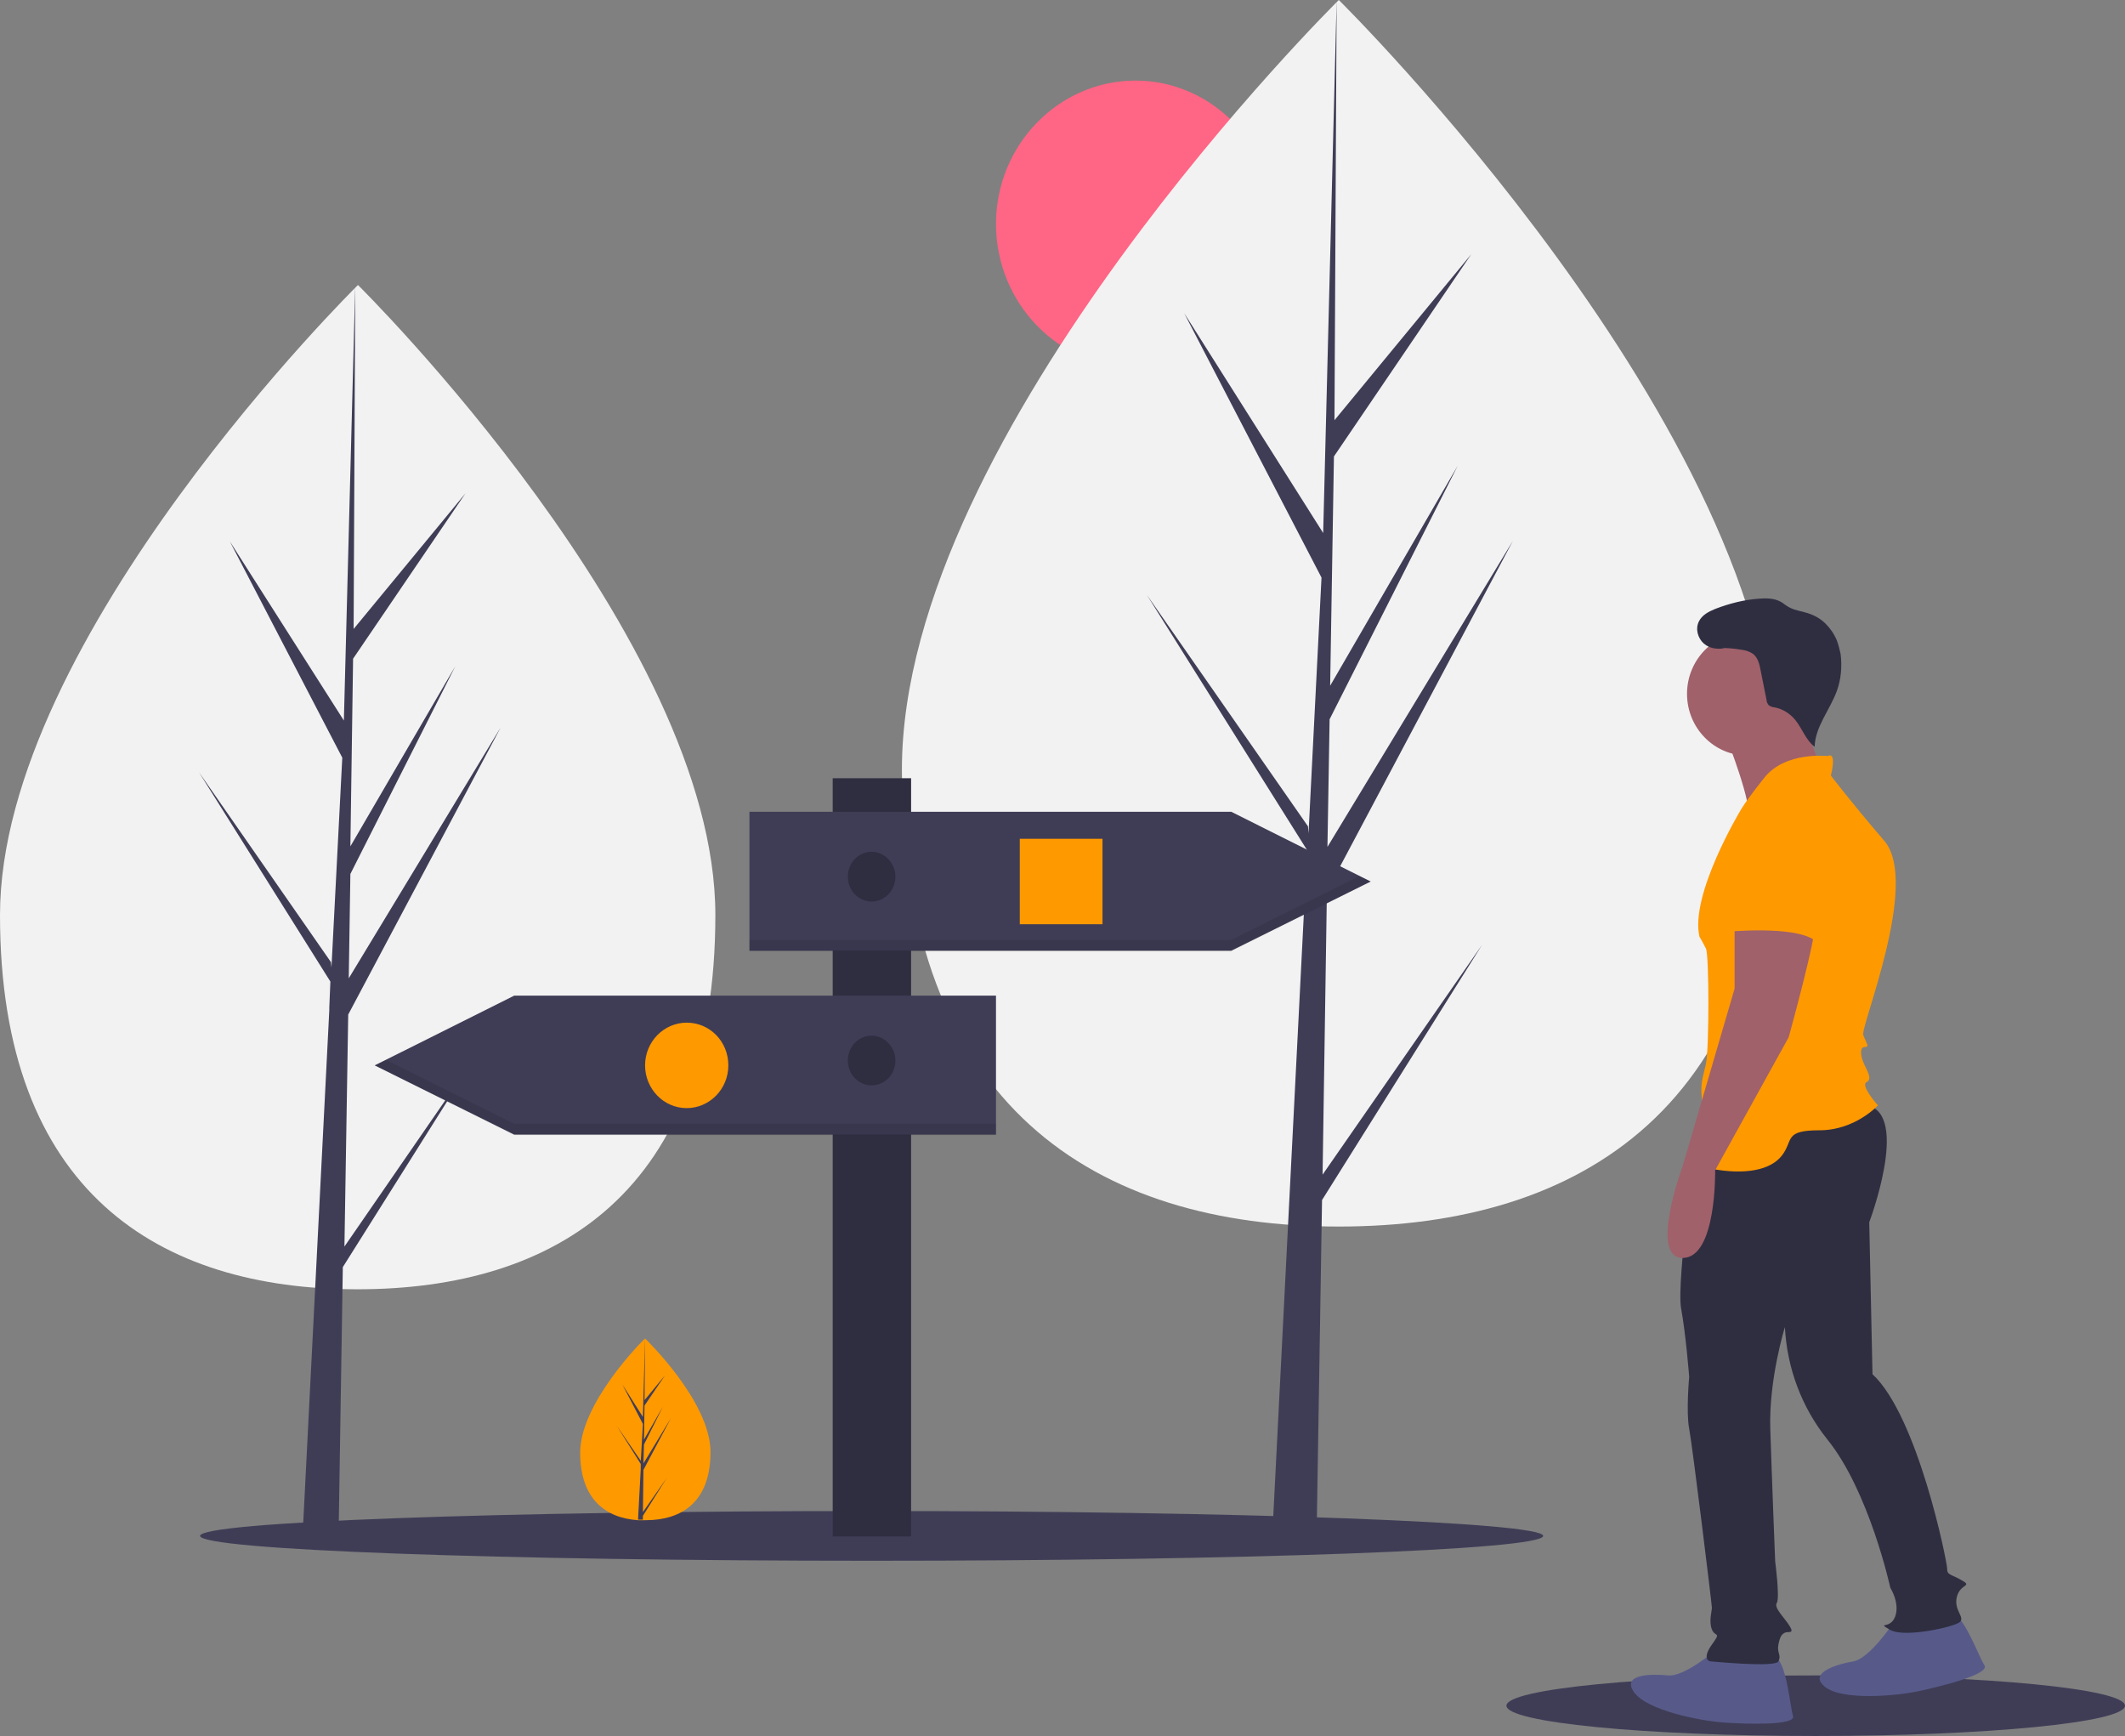 <?xml version="1.0" encoding="UTF-8"?> <!-- Generator: Adobe Illustrator 25.0.0, SVG Export Plug-In . SVG Version: 6.00 Build 0) --> <svg xmlns="http://www.w3.org/2000/svg" xmlns:xlink="http://www.w3.org/1999/xlink" version="1.1" id="Calque_1" x="0px" y="0px" viewBox="0 0 393 321" style="enable-background:new 0 0 393 321;" xml:space="preserve"><rect x="0" y="0" width="393" height="321" fill="#808080" stroke="none"/> <style type="text/css"> .st0{clip-path:url(#SVGID_2_);} .st1{fill:#FF6584;} .st2{fill:#F2F2F2;} .st3{fill:#3F3D56;} .st4{fill:#2F2E41;} .st5{opacity:0.1;enable-background:new ;} .st6{fill:#FF9900;} .st7{fill:#575A89;} .st8{fill:#A0616A;} </style> <g> <defs> <rect id="SVGID_1_" y="0" width="393" height="321"></rect> </defs> <clipPath id="SVGID_2_"> <use xlink:href="#SVGID_1_" style="overflow:visible;"></use> </clipPath> <g class="st0"> <path class="st1" d="M210,68c14.2,0,25.8-11.9,25.8-26.5S224.2,14.9,210,14.9s-25.8,11.9-25.8,26.5S195.7,68,210,68z"></path> <path class="st2" d="M132.3,169.2c0,51.3-29.6,69.2-66.2,69.2S0,220.5,0,169.2C0,117.9,66.2,52.7,66.2,52.7 S132.3,117.9,132.3,169.2z"></path> <path class="st3" d="M63.7,230.5l0.7-42.9l28.2-53.1l-28.1,46.4l0.3-19.3l19.4-38.4l-19.4,33.3l0.5-34.7l20.8-30.6l-20.7,25.1 l0.3-63.6l-2.2,84.2l0.2-3.5l-21.2-33.3l20.8,40l-2,38.8l-0.1-1l-24.4-35.1l24.3,38.7l-0.2,4.8l0,0.1l0,0.4l-5,98.3h6.7l0.8-50.8 l24.3-38.6L63.7,230.5z"></path> <path class="st2" d="M328.4,142.3c0,62.6-36.2,84.5-80.8,84.5s-80.8-21.9-80.8-84.5S247.6,0,247.6,0S328.4,79.7,328.4,142.3z"></path> <path class="st3" d="M244.6,217.2l0.8-52.4l34.4-64.8l-34.3,56.6l0.4-23.6l23.7-46.9L246,126.8l0.7-42.4L272.1,47l-25.3,30.7 L247.2,0l-2.6,102.9l0.2-4.2L219,57.9l25.4,48.9l-2.4,47.3l-0.1-1.3L212.1,110l29.7,47.3l-0.3,5.9l-0.1,0.1l0,0.5l-6.1,120.1h8.2 l1-62l29.6-47.2L244.6,217.2z"></path> <path class="st3" d="M161.2,288.6c68.6,0,124.2-2,124.2-4.6c0-2.5-55.6-4.6-124.2-4.6c-68.6,0-124.2,2-124.2,4.6 C37.1,286.6,92.7,288.6,161.2,288.6z"></path> <path class="st3" d="M335.8,321c31.6,0,57.2-2.5,57.2-5.6s-25.6-5.6-57.2-5.6s-57.2,2.5-57.2,5.6S304.1,321,335.8,321z"></path> <path class="st4" d="M168.5,143.9H154v140.2h14.5V143.9z"></path> <path class="st3" d="M227.7,175.8h-89.1v-25.7h89.1l25.8,12.9L227.7,175.8z"></path> <path class="st5" d="M227.7,173.8h-89.1v2.1h89.1l25.8-12.9l-2.1-1L227.7,173.8z"></path> <path class="st3" d="M95.1,209.8h89.1v-25.7H95.1L69.3,197L95.1,209.8z"></path> <path class="st5" d="M71.4,196l-2.1,1l25.8,12.9h89.1v-2.1H95.1L71.4,196z"></path> <path class="st6" d="M203.9,155.1h-15.3v15.8h15.3V155.1z"></path> <path class="st6" d="M127,204.9c4.2,0,7.7-3.5,7.7-7.9c0-4.4-3.4-7.9-7.7-7.9c-4.2,0-7.7,3.5-7.7,7.9 C119.3,201.3,122.7,204.9,127,204.9z"></path> <path class="st4" d="M161.2,166.7c2.4,0,4.4-2,4.4-4.6c0-2.5-2-4.6-4.4-4.6c-2.4,0-4.4,2-4.4,4.6 C156.8,164.7,158.8,166.7,161.2,166.7z"></path> <path class="st4" d="M161.2,200.7c2.4,0,4.4-2,4.4-4.6c0-2.5-2-4.6-4.4-4.6c-2.4,0-4.4,2-4.4,4.6 C156.8,198.7,158.8,200.7,161.2,200.7z"></path> <path class="st6" d="M131.4,268.5c0,9.3-5.4,12.6-12,12.6c-0.2,0-0.3,0-0.5,0c-0.3,0-0.6,0-0.9,0c-6-0.4-10.7-3.9-10.7-12.5 c0-9,11.1-20.3,12-21.1l0,0c0,0,0,0,0,0S131.4,259.1,131.4,268.5z"></path> <path class="st3" d="M118.9,279.6l4.4-6.3l-4.4,7l0,0.7c-0.3,0-0.6,0-0.9,0l0.5-9.3l0-0.1l0,0l0-0.9l-4.4-7l4.4,6.4l0,0.2l0.4-7 l-3.8-7.3l3.8,6l0.4-14.6l0,0v0l-0.1,11.5l3.8-4.6l-3.8,5.6l-0.1,6.3l3.5-6.1l-3.5,7l-0.1,3.5l5.1-8.4l-5.1,9.6L118.9,279.6z"></path> <path class="st7" d="M317.2,305.2c0,0-5.7,4.9-8.7,4.6c-3-0.3-8.7-0.3-6.3,3.1c2.4,3.4,12.3,5.3,16.5,5.6 c4.2,0.3,13.5,0.6,12.9-1.2c-0.6-1.9-1.2-10.5-3.6-11.1C325.6,305.5,317.2,305.2,317.2,305.2z"></path> <path class="st7" d="M350,300.3c0,0-4.2,6.3-7.2,6.9c-3,0.5-8.5,2.1-5.3,4.7c3.2,2.6,13.2,1.7,17.4,0.8c4.1-0.9,13.2-3.1,12.1-4.8 c-1.1-1.6-3.9-9.8-6.4-9.7S350,300.3,350,300.3z"></path> <path class="st4" d="M313.9,209.7c0,0-3.9,27.2-3,32.2c0.9,4.9,1.5,12.7,1.5,12.7s-0.6,6.5,0,9.6c0.6,3.1,4.2,32.5,4.2,33.1 c0,0.6-0.6,2.5,0,4c0.6,1.5,1.8,0.3,0,2.8c-1.8,2.5-0.6,3.1-0.3,3.1c0.3,0,12,1.2,12.6,0c0.6-1.2-0.3-1.5,0-3.1 c0.3-1.5,0.6-1.9,1.2-2.2c0.6-0.3,1.8,0.3,0.9-1.2c-0.9-1.5-3-3.4-2.4-4.3c0.6-0.9-0.3-7.7-0.3-7.7s-0.6-15.1-0.9-24.4 c-0.3-9.3,2.7-18.9,2.7-18.9c0.4,7.6,3.1,14.8,7.8,20.7c7.8,9.6,11.7,27.5,11.7,27.5s1.8,2.8,0.9,5.3c-0.9,2.5-3.6,0.9-0.9,2.5 c2.7,1.5,12-0.6,12.9-1.5c0.9-0.9-1.2-2.2-0.6-4.6c0.6-2.5,3-1.9,0.9-3.1c-2.1-1.2-2.7-0.9-2.7-2.2c0-1.2-5.4-28.1-13.8-35.9 l-0.6-28.1c0,0,7.5-19.8-0.3-21.6C337.7,202.3,313.9,209.7,313.9,209.7z"></path> <path class="st8" d="M319.3,136.4c0,0,5.1,13,3.9,14.8c-1.2,1.9,14.7-6.2,14.7-6.2s-5.1-13-5.1-14.5 C332.9,129,319.3,136.4,319.3,136.4z"></path> <path class="st8" d="M323.1,139.7c6.1,0,11.1-5.1,11.1-11.4c0-6.3-5-11.4-11.1-11.4c-6.1,0-11.1,5.1-11.1,11.4 C312,134.6,317,139.7,323.1,139.7z"></path> <path class="st6" d="M338,139.8c0,0-7.8-0.9-11.7,4c-3.9,4.9-4.5,6.2-4.5,6.2s-9.3,15.5-7.5,23.2c0.4,0.7,0.8,1.4,1.2,2.2 c0.6,1.2,0.6,18.5,0,21.3c-0.6,2.8-1.2,3.7-0.6,7.7s-4.8,10.5,1.5,11.7c6.3,1.2,11.1,0.3,13.2-2.5c2.1-2.8,0.3-4.6,6.9-4.6 c6.6,0,10.8-4.6,10.8-4.6s-3.3-3.7-2.1-4.3c1.2-0.6,0-2.2-0.6-3.7c-0.6-1.5-0.6-2.8,0.3-2.8s0.3-0.6-0.3-2.2 c-0.6-1.5,10.5-28.1,3.9-35.9c-6.6-7.7-9.9-12.1-9.9-12.1S339.8,138.9,338,139.8z"></path> <path class="st8" d="M320.8,169.2v13.6l-9.6,32.8c0,0-6.3,17,0,17c6.3,0,6-16.2,6-16.2l13.6-24.6c0,0,5.4-19.5,4.8-21 C335,169.2,320.8,169.2,320.8,169.2z"></path> <path class="st6" d="M325.9,149.1c0,0-9,3.7-6.6,13.6c2.4,9.9,0,9.6,0,9.6s12.3-1.2,16.2,1.5l0.9-3.7 C336.5,170.1,340.1,148.8,325.9,149.1z"></path> <path class="st4" d="M319.3,119.7c-0.7,0.3-1.4,0.3-2.2,0.2c-0.7-0.1-1.4-0.4-2-0.9c-1.1-1-1.6-2.7-0.9-4.1c0.6-1.2,1.8-1.8,3-2.3 c2.6-1,5.3-1.7,8.1-1.9c1.3-0.1,2.7-0.1,3.9,0.5c0.6,0.3,1.1,0.8,1.7,1.1c1.1,0.6,2.3,0.7,3.5,1.1c1.2,0.4,2.3,1,3.2,1.9 c0.9,0.9,1.6,1.9,2.1,3.1c0.3,0.8,0.5,1.6,0.7,2.5c0.3,2.3,0.1,4.7-0.7,6.9c-1.3,3.5-4,6.6-4.1,10.3c-1.6-1.2-2.3-3.4-3.6-5 c-1-1.2-2.3-2-3.8-2.3c-0.4,0-0.8-0.2-1.1-0.4c-0.2-0.3-0.4-0.6-0.4-1l-1.1-5.5c-0.2-1.1-0.5-2.3-1.4-3c-0.6-0.4-1.2-0.6-1.8-0.7 c-1.6-0.3-3.1-0.4-4.7-0.4"></path> </g> </g> </svg> 